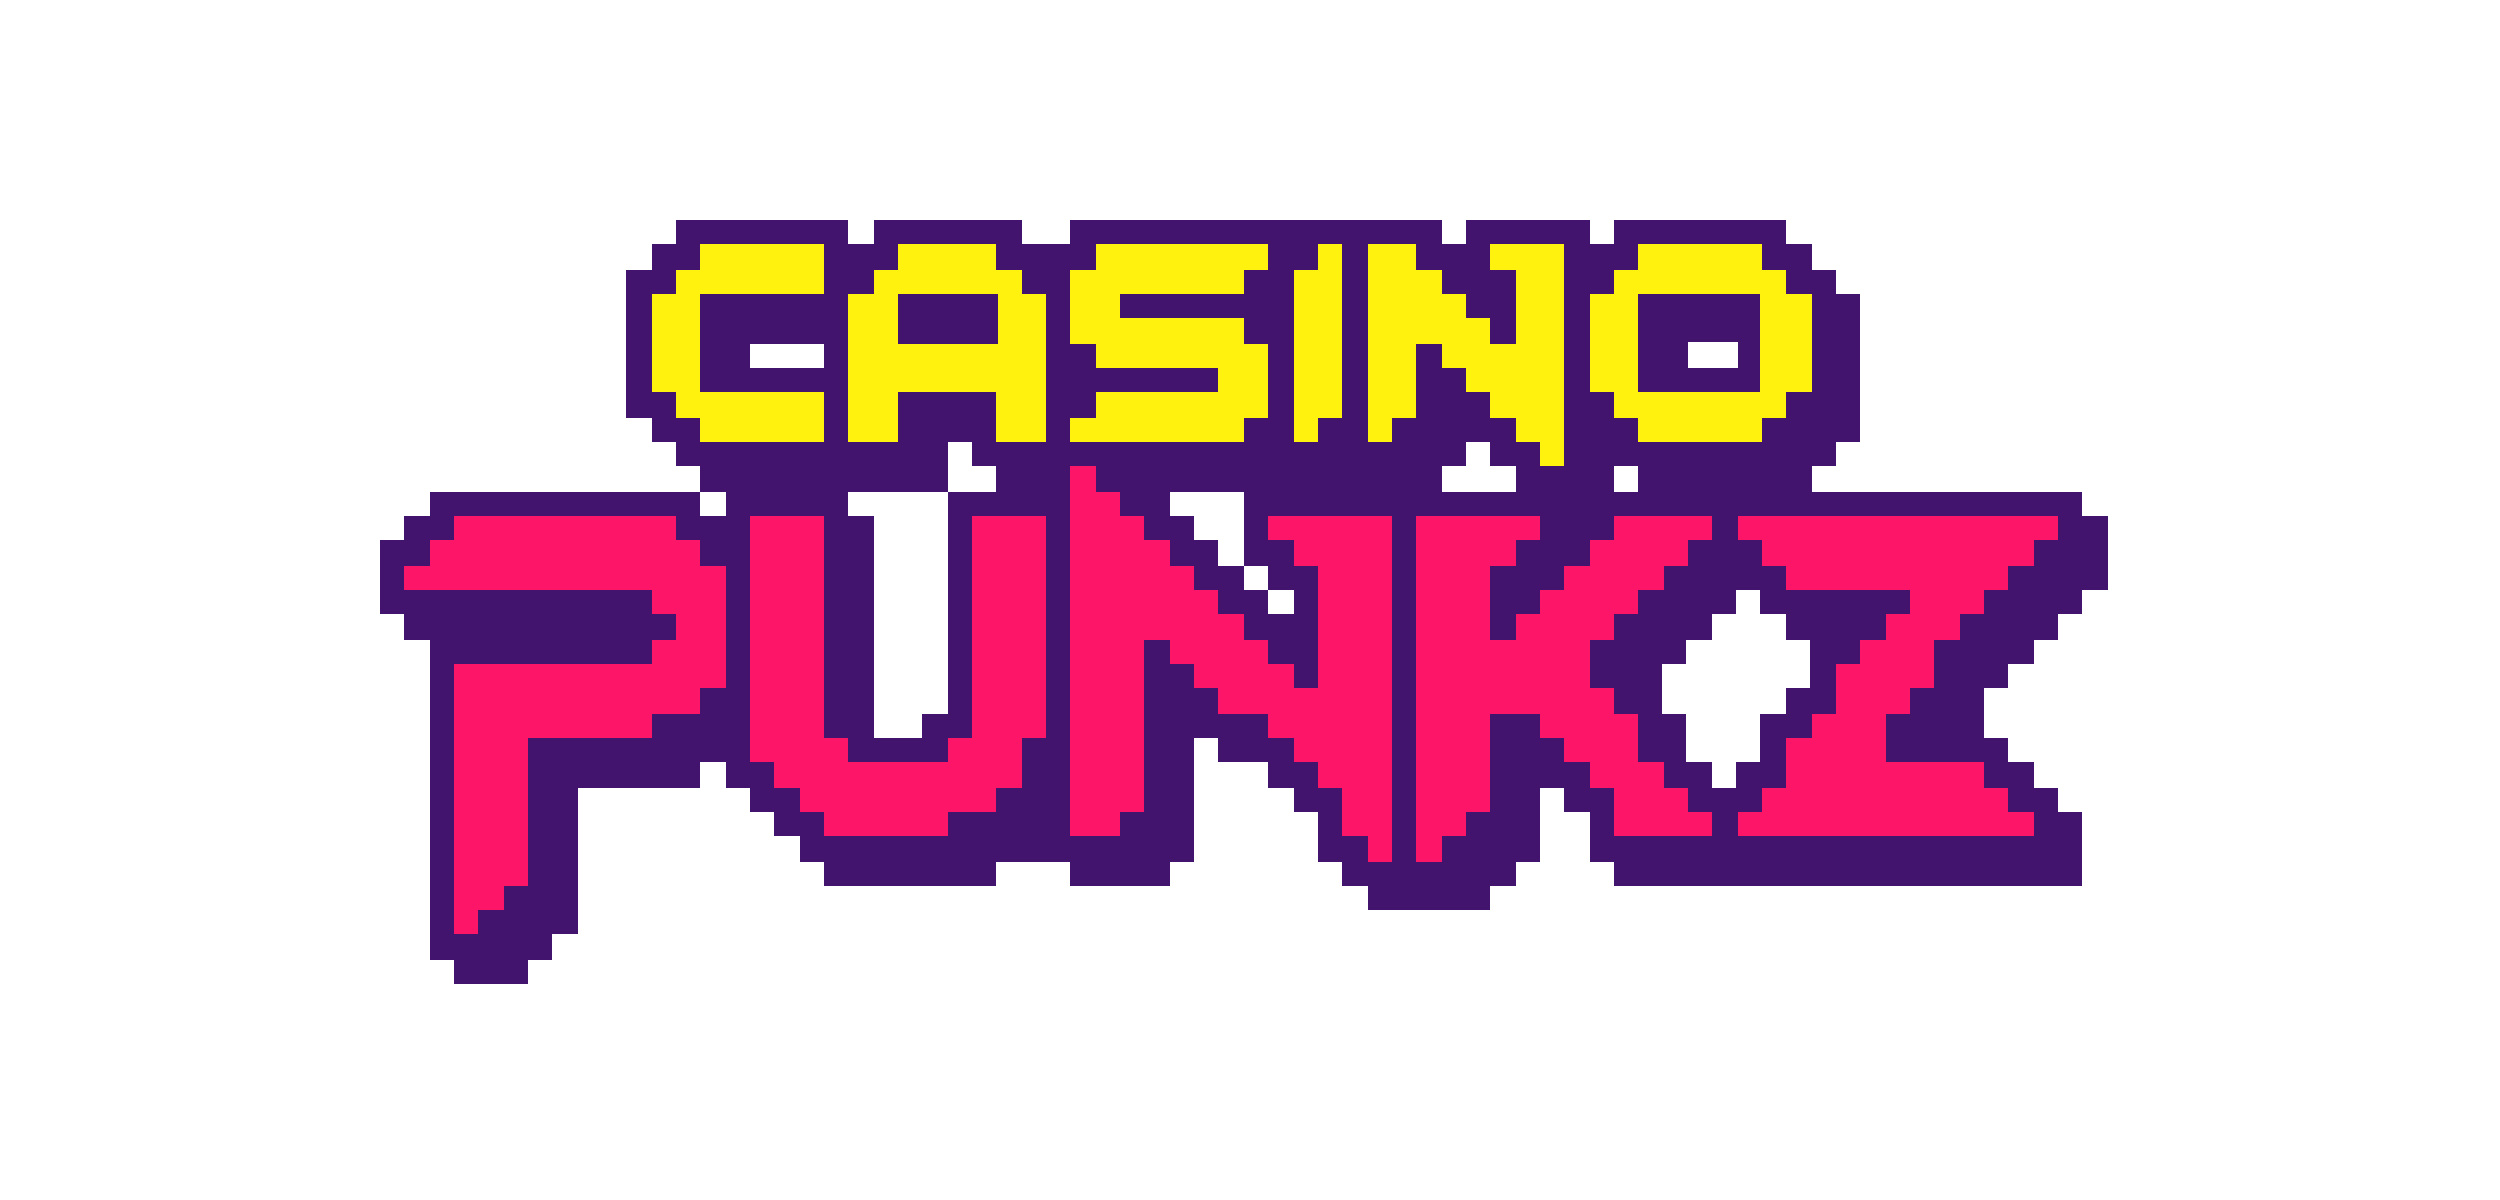 <svg version="1.2" xmlns="http://www.w3.org/2000/svg" viewBox="0 0 125 60" width="125" height="60">
	<title>casinopunkz</title>
	<style>
		.s0 { fill: #42146e } 
		.s1 { fill: #fd1567 } 
		.s2 { fill: #fff20f } 
	</style>
	<path class="s0" d="m104.1 25.8v-1.2h-24.6v1.2h-1.3v-1.2h-16v3.7h1.2v1.2h1.3v1.2h-1.3v-1.2h-1.2v-1.2h-1.3v-1.3h-1.2v-1.2h-1.2v-1.2h-1.3v-1.3h-1.2v-1.2h-3.7v2.5h-4.9v11.1h-1.3v1.2h-2.4v-11.1h-1.3v-1.2h-6.1v1.2h-1.3v-1.2h-13.5v1.2h-1.3v1.2h-1.2v3.7h1.2v1.3h1.3v16h1.2v1.2h3.7v-1.2h1.2v-1.3h1.3v-7.3h6.1v-1.3h1.3v1.3h1.2v1.2h1.2v1.2h1.3v1.3h1.2v1.2h8.6v-1.2h3.7v1.2h5v-1.2h1.2v-6.2h1.2v1.2h2.5v1.3h1.3v1.2h1.2v2.5h1.2v1.2h1.3v1.2h6.1v-1.2h1.3v-1.2h1.2v-3.7h1.2v1.2h1.3v2.5h1.2v1.2h23.4v-3.7h-1.2v-1.2h-1.2v-1.3h-1.3v-1.2h-1.2v-2.5h1.2v-1.2h1.3v-1.2h1.2v-1.3h1.2v-1.2h1.3v-3.7zm-19.8 12.3v-2.4h-1.2v-2.5h1.2v-1.2h1.3v-1.3h1.2v-1.2h1.2v1.2h1.3v1.3h1.2v2.4h-1.2v1.3h-1.3v2.4h-1.2v1.3h-1.2v-1.3z"/>
	<path class="s0" d="m91.8 14.7v-1.2h-1.2v-1.3h-1.3v-1.2h-8.6v1.2h-1.2v-1.2h-6.2v1.2h-1.2v-1.2h-18.6v1.2h-2.4v-1.2h-7.4v1.2h-1.3v-1.2h-8.6v1.2h-1.2v1.3h-1.3v7.4h1.3v1.2h1.2v1.2h1.2v1.3h12.4v-2.5h1.2v1.2h1.2v1.3h22.3v-1.3h1.2v-1.2h1.2v1.2h1.3v1.3h1.2v1.2h3.7v-2.5h1.2v1.3h8.7v-1.3h1.2v-1.2h1.2v-7.4zm-50.6 3.7h-3.7v-1.2h3.7zm45.7-1.3v1.3h-2.5v-1.3z"/>
	<path class="s0" d="m104.1 25.8v-1.2h-24.6v1.2h-1.3v-1.2h-16v3.7h1.2v1.2h1.3v1.2h-1.3v-1.2h-1.2v-1.2h-1.3v-1.3h-1.2v-1.2h-1.2v-1.2h-1.3v-1.3h-1.2v-1.2h-3.7v2.5h-4.9v11.1h-1.3v1.2h-2.4v-11.1h-1.3v-1.2h-6.1v1.2h-1.3v-1.2h-13.5v1.2h-1.3v1.2h-1.2v3.7h1.2v1.3h1.3v16h1.2v1.2h3.7v-1.2h1.2v-1.3h1.3v-7.3h6.1v-1.3h1.3v1.3h1.2v1.2h1.2v1.2h1.3v1.3h1.2v1.2h8.6v-1.2h3.7v1.2h5v-1.2h1.2v-6.2h1.2v1.2h2.5v1.3h1.3v1.2h1.2v2.5h1.2v1.2h1.3v1.2h6.1v-1.2h1.3v-1.2h1.2v-3.7h1.2v1.2h1.3v2.5h1.2v1.2h23.4v-3.7h-1.2v-1.2h-1.2v-1.3h-1.3v-1.2h-1.2v-2.5h1.2v-1.2h1.3v-1.2h1.2v-1.3h1.2v-1.2h1.3v-3.7zm-19.8 12.3v-2.4h-1.2v-2.5h1.2v-1.2h1.3v-1.3h1.2v-1.2h1.2v1.2h1.3v1.3h1.2v2.4h-1.2v1.3h-1.3v2.4h-1.2v1.3h-1.2v-1.3z"/>
	<path class="s0" d="m91.8 14.7v-1.2h-1.2v-1.3h-1.3v-1.2h-8.6v1.2h-1.2v-1.2h-6.2v1.2h-1.2v-1.2h-18.6v1.2h-2.4v-1.2h-7.4v1.2h-1.3v-1.2h-8.6v1.2h-1.2v1.3h-1.3v7.4h1.3v1.2h1.2v1.2h1.2v1.3h12.4v-2.5h1.2v1.2h1.2v1.3h22.3v-1.3h1.2v-1.2h1.2v1.2h1.3v1.3h1.2v1.2h3.7v-2.5h1.2v1.3h8.7v-1.3h1.2v-1.2h1.2v-7.4zm-50.6 3.7h-3.7v-1.2h3.7zm45.7-1.3v1.3h-2.5v-1.3z"/>
	<path class="s1" d="m36.3 28.3v6.1h-1.3v1.3h-2.4v1.2h-6.2v7.4h-1.2v1.2h-1.3v1.2h-1.2v-13.5h9.9v-1.2h1.2v-1.3h-1.2v-1.2h-12.4v-1.2h1.3v-1.3h1.2v-1.2h11.1v1.2h1.2v1.3z"/>
	<path class="s1" d="m52.3 25.8v11.1h-1.2v2.5h-1.3v1.2h-2.4v1.2h-6.2v-1.2h-1.2v-1.2h-1.3v-1.3h-1.2v-12.3h3.7v11.1h1.2v1.2h5v-1.2h1.2v-11.1z"/>
	<path class="s1" d="m69.6 25.8v17.3h-1.2v-1.3h-1.3v-2.4h-1.2v-1.3h-1.2v-1.2h-1.3v-1.2h-2.5v-1.3h-1.2v-1.2h-1.2v-1.2h-1.3v8.6h-1.2v1.2h-2.5v-18.5h1.3v1.3h1.2v1.2h1.2v1.2h1.3v1.3h1.2v1.2h1.2v1.2h1.3v1.3h1.2v1.2h1.3v1.2h1.2v-6.1h-1.2v-1.3h-1.3v-1.2z"/>
	<path class="s1" d="m79.5 34.4h1.2v1.3h1.2v2.4h1.3v1.3h1.2v1.2h1.2v1.2h-4.9v-2.4h-1.2v-1.3h-1.3v-1.2h-1.2v-1.2h-2.5v4.9h-1.2v1.2h-1.2v1.3h-1.3v-17.3h6.2v1.2h-1.2v1.3h-1.3v3.7h1.3v-1.3h1.2v-1.2h1.2v-1.2h1.3v-1.3h1.2v-1.2h4.9v1.2h-1.2v1.3h-1.2v1.2h-1.3v1.2h-1.2v1.3h-1.2z"/>
	<path class="s1" d="m102.9 25.8v1.2h-1.2v1.3h-1.3v1.2h-1.2v1.2h-1.2v1.3h-1.3v2.4h-1.2v1.3h-1.2v2.4h4.9v1.3h1.2v1.2h1.3v1.2h-14.8v-1.2h1.2v-1.2h1.2v-2.5h1.3v-1.2h1.2v-2.5h1.2v-1.2h1.3v-1.3h1.2v-1.2h-6.2v-1.2h-1.2v-1.3h-1.2v-1.2z"/>
	<path class="s2" d="m35 14.7h6.2v-2.5h-6.2v1.3h-1.2v1.2h-1.2v4.9h1.2v1.3h1.2v1.2h6.2v-2.5h-6.2z"/>
	<path class="s2" d="m89.3 14.7v-1.2h-1.2v-1.3h-6.2v1.3h-1.2v1.2h-1.2v4.9h1.2v1.3h1.2v1.2h6.2v-1.2h1.2v-1.3h1.3v-4.9zm-1.3 4.9h-6.1v-4.9h6.1z"/>
	<path class="s2" d="m51.1 14.7v-1.2h-1.3v-1.3h-4.9v1.3h-1.2v1.2h-1.3v7.4h2.5v-2.5h4.9v2.5h2.5v-7.4zm-6.2 2.5v-2.5h5v2.5z"/>
	<path class="s2" d="m62.2 17.2v-1.3h-6.2v-1.2h6.2v-1.2h1.2v-1.3h-8.6v1.3h-1.3v3.7h1.3v1.2h6.1v1.2h-6.1v1.3h-1.3v1.2h8.7v-1.2h1.2v-2.5-1.2z"/>
	<path class="s2" d="m65.9 12.2v1.3h-1.2v8.6h1.2v-1.2h1.2v-8.7z"/>
	<path class="s2" d="m74.5 12.2v1.3h1.3v3.7h-1.3v-1.3h-1.2v-1.2h-1.2v-1.2h-1.3v-1.3h-2.4v9.9h1.2v-1.2h1.2v-3.7h1.3v1.2h1.2v1.2h1.2v1.3h1.3v1.2h1.2v1.2h1.2v-11.1z"/>
</svg>
